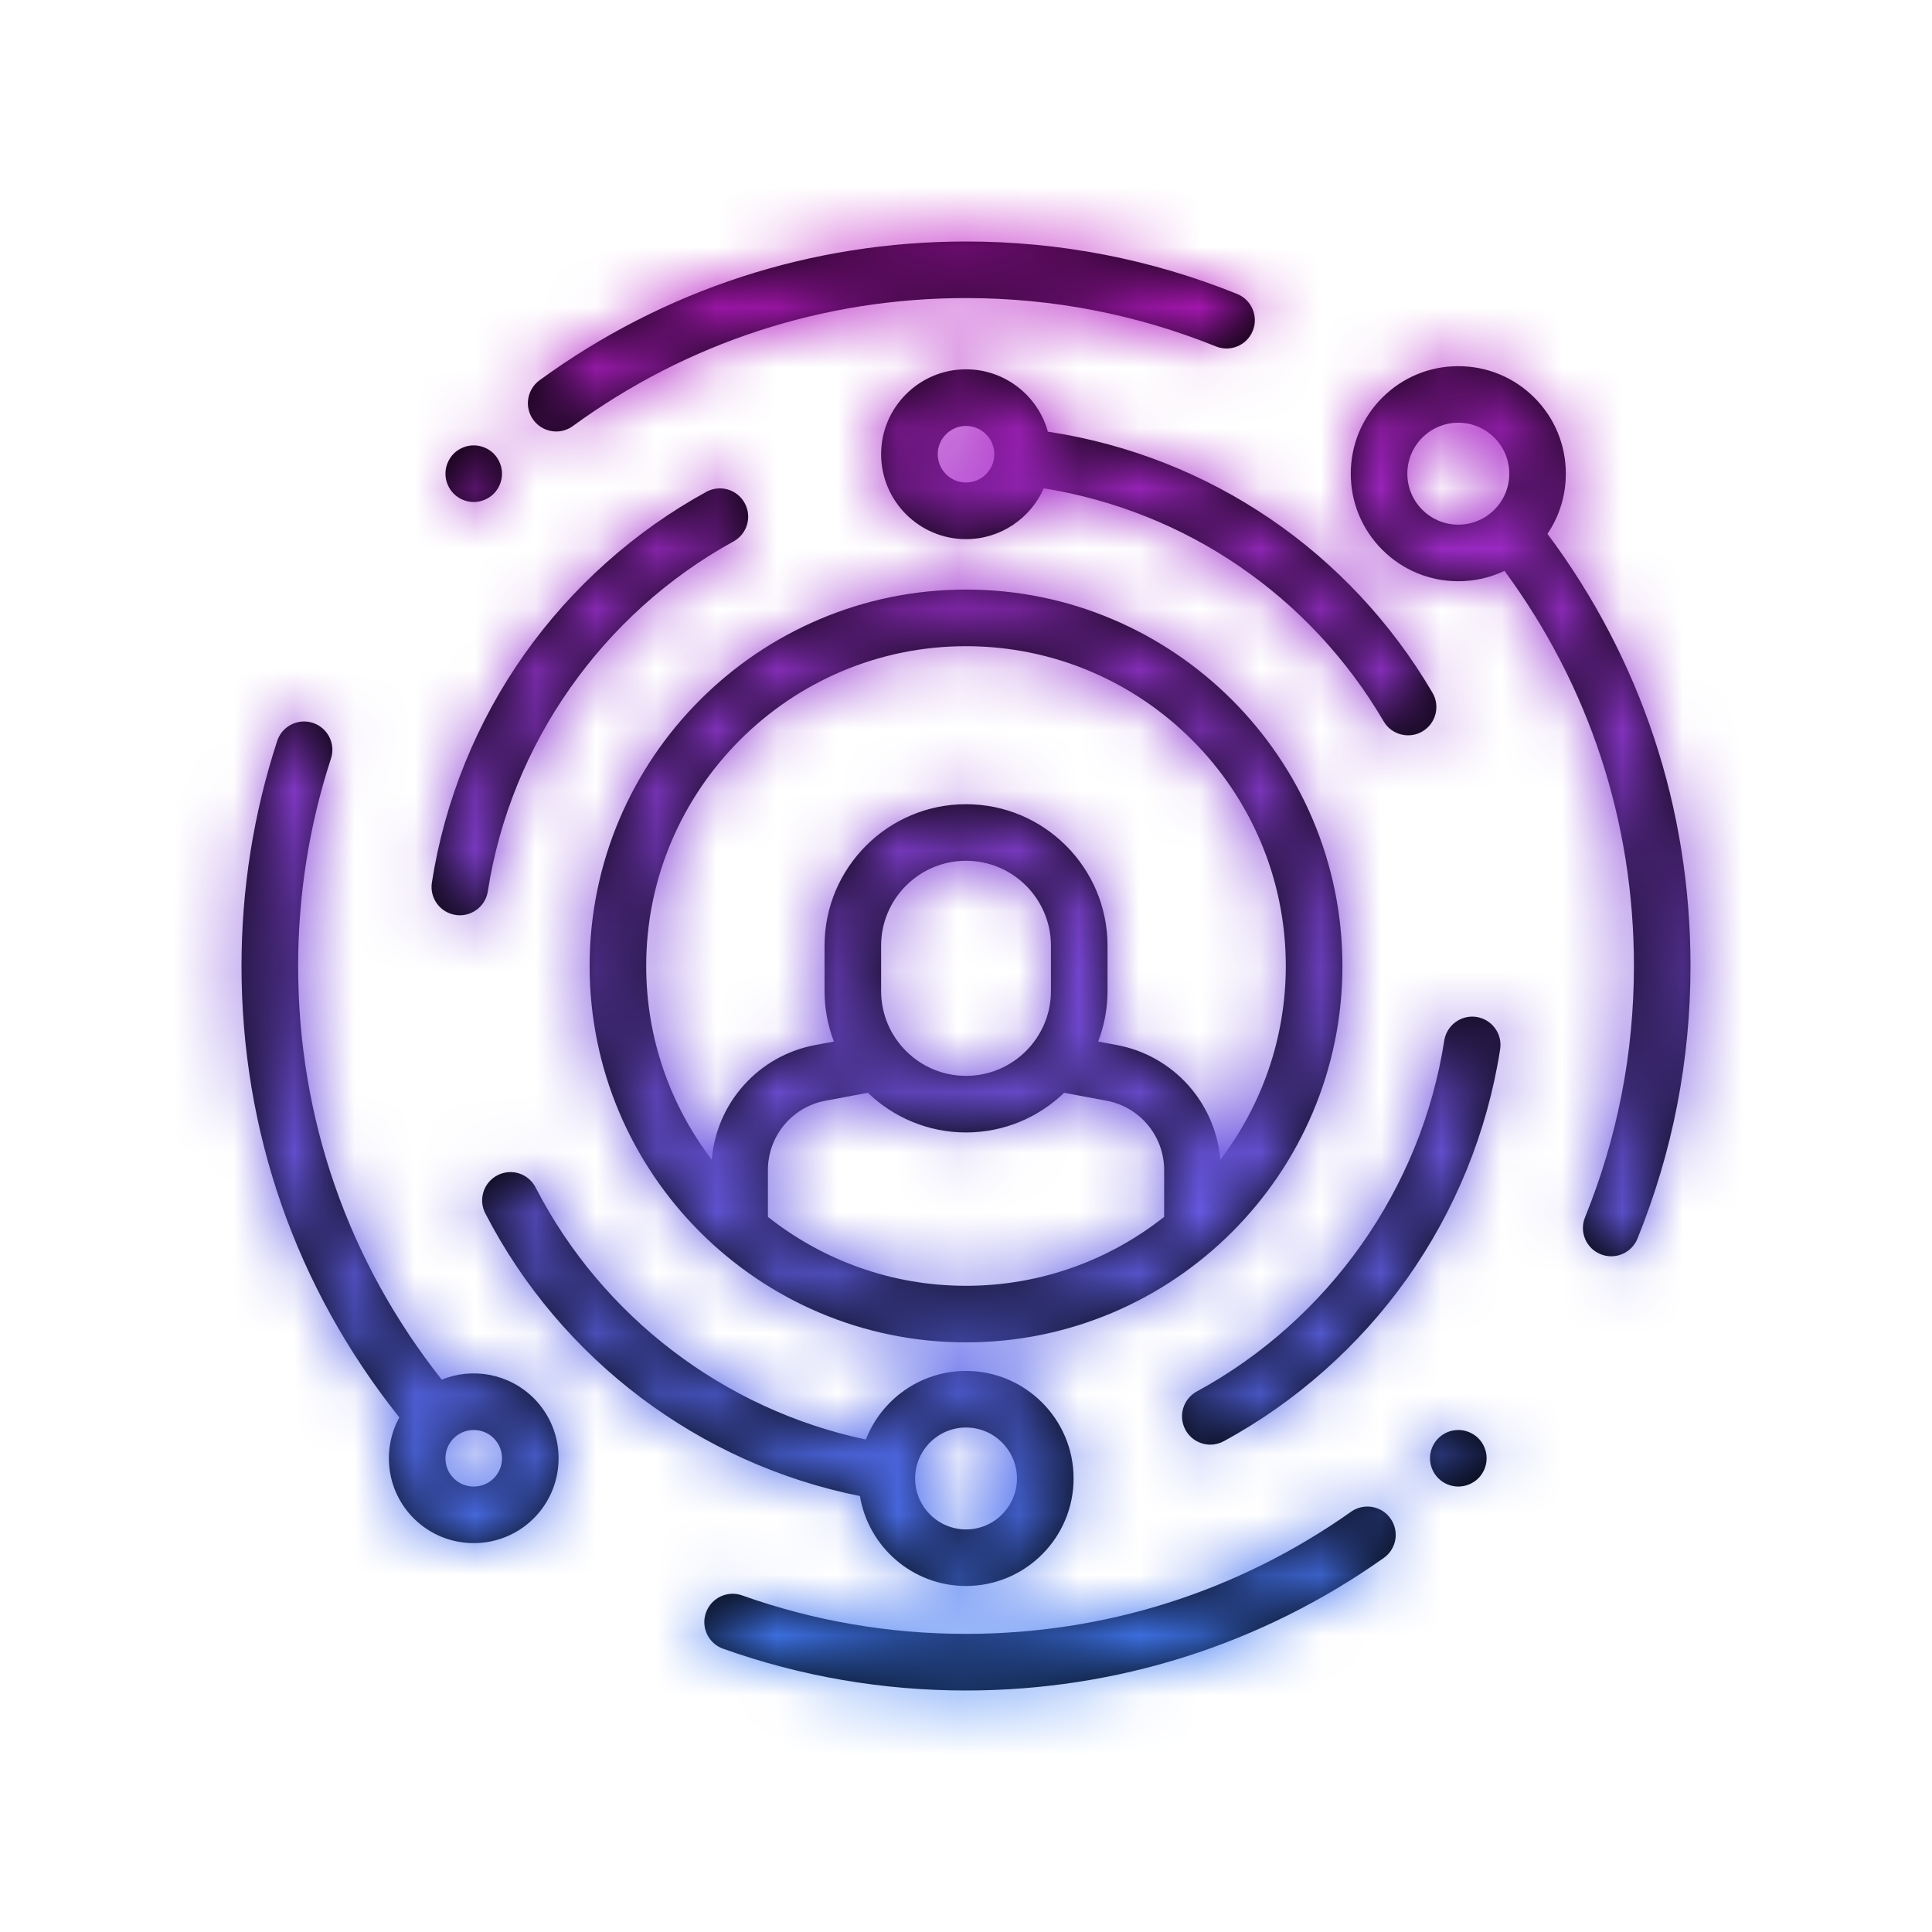 <?xml version="1.0" encoding="UTF-8"?>
<svg width="32px" height="32px" viewBox="0 0 32 32" version="1.1" xmlns="http://www.w3.org/2000/svg" xmlns:xlink="http://www.w3.org/1999/xlink">
    <!-- Generator: Sketch 63.1 (92452) - https://sketch.com -->
    <title>Icons / Targeting possibilities</title>
    <desc>Created with Sketch.</desc>
    <defs>
        <path d="M12.632,6.178 C9.195,6.178 6.398,8.975 6.398,12.413 C6.398,15.85 9.195,18.647 12.632,18.647 C16.07,18.647 18.867,15.85 18.867,12.413 C18.867,8.975 16.07,6.178 12.632,6.178 Z M15.914,16.568 C15.011,17.283 13.87,17.71 12.632,17.71 C11.394,17.71 10.254,17.283 9.351,16.568 L9.351,15.793 C9.351,15.23 9.752,14.747 10.305,14.644 L11.007,14.513 C11.429,14.919 12.002,15.17 12.632,15.17 C13.263,15.17 13.836,14.919 14.257,14.513 L14.959,14.644 C15.512,14.747 15.914,15.23 15.914,15.793 L15.914,16.568 L15.914,16.568 Z M11.226,12.827 L11.226,12.077 C11.226,11.301 11.857,10.67 12.632,10.67 C13.408,10.67 14.039,11.301 14.039,12.077 L14.039,12.827 C14.039,13.602 13.408,14.233 12.632,14.233 C11.857,14.233 11.226,13.602 11.226,12.827 Z M19.01,21.452 C19.221,21.303 19.514,21.353 19.663,21.564 C19.813,21.776 19.763,22.068 19.551,22.218 C17.52,23.654 15.127,24.413 12.632,24.413 C11.252,24.413 9.898,24.18 8.609,23.721 C8.365,23.635 8.238,23.366 8.325,23.123 C8.412,22.879 8.68,22.751 8.924,22.838 C10.112,23.261 11.359,23.475 12.632,23.475 C14.933,23.475 17.138,22.776 19.01,21.452 Z M4.872,15.879 C5.102,15.76 5.385,15.85 5.503,16.081 C6.609,18.226 8.633,19.762 10.973,20.256 C11.232,19.592 11.878,19.12 12.632,19.12 C13.614,19.12 14.414,19.919 14.414,20.901 C14.414,21.883 13.614,22.682 12.632,22.682 C11.749,22.682 11.015,22.036 10.875,21.192 C8.221,20.662 5.92,18.935 4.67,16.51 C4.551,16.28 4.642,15.997 4.872,15.879 Z M1.223,8.686 C1.303,8.44 1.568,8.306 1.814,8.386 C2.06,8.467 2.194,8.731 2.114,8.977 C1.753,10.083 1.57,11.239 1.57,12.413 C1.57,14.928 2.392,17.296 3.948,19.264 C4.456,19.058 5.061,19.161 5.473,19.572 C6.021,20.121 6.021,21.013 5.473,21.561 C5.199,21.835 4.839,21.972 4.478,21.972 C4.118,21.972 3.758,21.835 3.484,21.561 C3.032,21.109 2.953,20.423 3.247,19.889 L3.247,19.889 L3.238,19.879 C1.533,17.737 0.632,15.155 0.632,12.413 C0.632,11.14 0.831,9.886 1.223,8.686 Z M12.632,20.057 C12.167,20.057 11.789,20.436 11.789,20.901 C11.789,21.366 12.167,21.745 12.632,21.745 C13.097,21.745 13.476,21.366 13.476,20.901 C13.476,20.436 13.097,20.057 12.632,20.057 Z M4.478,20.098 C4.353,20.098 4.236,20.147 4.147,20.235 C4.058,20.324 4.01,20.441 4.01,20.567 C4.01,20.692 4.058,20.81 4.147,20.898 C4.236,20.987 4.353,21.035 4.478,21.035 C4.604,21.035 4.721,20.987 4.81,20.898 C4.898,20.81 4.947,20.692 4.947,20.567 C4.947,20.441 4.898,20.324 4.81,20.235 C4.721,20.147 4.604,20.098 4.478,20.098 Z M20.786,20.098 C20.909,20.098 21.03,20.148 21.118,20.235 C21.205,20.322 21.255,20.443 21.255,20.567 C21.255,20.69 21.205,20.811 21.118,20.898 C21.03,20.985 20.909,21.035 20.786,21.035 C20.663,21.035 20.542,20.985 20.455,20.898 C20.368,20.811 20.317,20.69 20.317,20.567 C20.317,20.443 20.368,20.322 20.455,20.235 C20.542,20.148 20.663,20.098 20.786,20.098 Z M21.004,13.252 L21.088,13.257 C21.344,13.297 21.519,13.536 21.479,13.792 C21.268,15.157 20.732,16.474 19.929,17.601 C19.141,18.708 18.094,19.636 16.902,20.284 C16.831,20.322 16.754,20.341 16.679,20.341 C16.513,20.341 16.352,20.252 16.267,20.096 C16.143,19.868 16.227,19.584 16.455,19.46 C18.642,18.271 20.174,16.099 20.553,13.649 C20.593,13.393 20.832,13.218 21.088,13.257 Z M20.786,2.478 C21.262,2.478 21.709,2.663 22.046,2.999 C22.382,3.336 22.567,3.783 22.567,4.259 C22.567,4.619 22.461,4.963 22.263,5.255 C23.814,7.335 24.632,9.801 24.632,12.413 C24.632,13.974 24.336,15.494 23.753,16.929 C23.679,17.111 23.504,17.221 23.319,17.221 C23.26,17.221 23.2,17.21 23.142,17.186 C22.902,17.089 22.787,16.815 22.885,16.576 C23.422,15.253 23.695,13.853 23.695,12.413 C23.695,10.027 22.955,7.774 21.551,5.868 C21.315,5.981 21.055,6.04 20.786,6.04 C20.31,6.04 19.863,5.855 19.527,5.519 C19.19,5.182 19.005,4.735 19.005,4.259 C19.005,3.783 19.19,3.336 19.527,2.999 C19.863,2.663 20.31,2.478 20.786,2.478 Z M12.632,7.116 C15.553,7.116 17.929,9.492 17.929,12.413 C17.929,13.618 17.524,14.73 16.844,15.621 C16.767,14.682 16.071,13.898 15.131,13.722 L14.821,13.664 C14.921,13.404 14.976,13.122 14.976,12.827 L14.976,12.077 C14.976,10.784 13.925,9.733 12.632,9.733 C11.34,9.733 10.289,10.784 10.289,12.077 L10.289,12.827 C10.289,13.122 10.344,13.404 10.444,13.664 L10.134,13.722 C9.194,13.898 8.497,14.682 8.421,15.621 C7.74,14.73 7.335,13.618 7.335,12.413 C7.335,9.492 9.712,7.116 12.632,7.116 Z M8.33,4.56 C8.557,4.435 8.842,4.518 8.966,4.745 C9.091,4.972 9.008,5.257 8.781,5.381 C6.61,6.573 5.089,8.739 4.712,11.176 C4.676,11.407 4.476,11.573 4.249,11.573 C4.225,11.573 4.201,11.571 4.177,11.567 C3.921,11.528 3.746,11.288 3.785,11.033 C3.995,9.674 4.528,8.363 5.325,7.239 C6.107,6.136 7.146,5.209 8.33,4.56 Z M12.632,2.53 C13.278,2.53 13.824,2.968 13.988,3.563 C13.996,3.564 14.004,3.564 14.013,3.566 C16.676,3.978 18.988,5.553 20.358,7.886 C20.489,8.11 20.415,8.397 20.191,8.528 C20.117,8.572 20.035,8.592 19.954,8.592 C19.794,8.592 19.637,8.51 19.55,8.361 C18.332,6.286 16.282,4.882 13.92,4.501 C13.702,4.996 13.207,5.343 12.632,5.343 C11.857,5.343 11.226,4.712 11.226,3.936 C11.226,3.161 11.857,2.53 12.632,2.53 Z M20.786,3.415 C20.561,3.415 20.349,3.503 20.189,3.662 C20.03,3.822 19.942,4.034 19.942,4.259 C19.942,4.484 20.03,4.696 20.189,4.856 C20.349,5.015 20.561,5.103 20.786,5.103 C21.011,5.103 21.223,5.015 21.383,4.856 C21.542,4.696 21.63,4.484 21.63,4.259 C21.63,4.034 21.542,3.822 21.383,3.662 C21.223,3.503 21.011,3.415 20.786,3.415 Z M4.478,3.79 C4.602,3.79 4.723,3.84 4.81,3.927 C4.897,4.015 4.947,4.136 4.947,4.259 C4.947,4.382 4.897,4.503 4.81,4.59 C4.723,4.677 4.602,4.728 4.478,4.728 C4.355,4.728 4.234,4.677 4.147,4.59 C4.06,4.503 4.01,4.382 4.01,4.259 C4.01,4.136 4.06,4.015 4.147,3.927 C4.234,3.84 4.355,3.79 4.478,3.79 Z M12.632,3.468 C12.374,3.468 12.164,3.678 12.164,3.936 C12.164,4.195 12.374,4.405 12.632,4.405 C12.891,4.405 13.101,4.195 13.101,3.936 C13.101,3.678 12.891,3.468 12.632,3.468 Z M12.632,0.413 C14.184,0.413 15.695,0.705 17.123,1.282 C17.363,1.379 17.479,1.652 17.382,1.892 C17.285,2.132 17.012,2.248 16.772,2.151 C15.456,1.62 14.064,1.35 12.632,1.35 C10.273,1.35 8.021,2.083 6.12,3.47 C6.037,3.53 5.94,3.56 5.845,3.56 C5.7,3.56 5.557,3.493 5.465,3.367 C5.313,3.158 5.359,2.865 5.568,2.712 C7.63,1.208 10.073,0.413 12.632,0.413 Z" id="path-1"></path>
        <linearGradient x1="50%" y1="0%" x2="50%" y2="100%" id="linearGradient-3">
            <stop stop-color="#D003B6" offset="0%"></stop>
            <stop stop-color="#278EFE" offset="100%"></stop>
        </linearGradient>
    </defs>
    <g id="Icons-/-Targeting-possibilities" stroke="none" stroke-width="1" fill="none" fill-rule="evenodd">
        <g id="Group" transform="translate(3.368, 3.587)">
            <mask id="mask-2" fill="white">
                <use xlink:href="#path-1"></use>
            </mask>
            <use id="user-1" fill="#000000" fill-rule="nonzero" xlink:href="#path-1"></use>
            <g id="Color-/-glomex-gradient-2" mask="url(#mask-2)" fill="url(#linearGradient-3)">
                <g transform="translate(-3.368, -3.587)" id="Rectangle">
                    <rect x="0" y="0" width="32" height="32"></rect>
                </g>
            </g>
        </g>
    </g>
</svg>